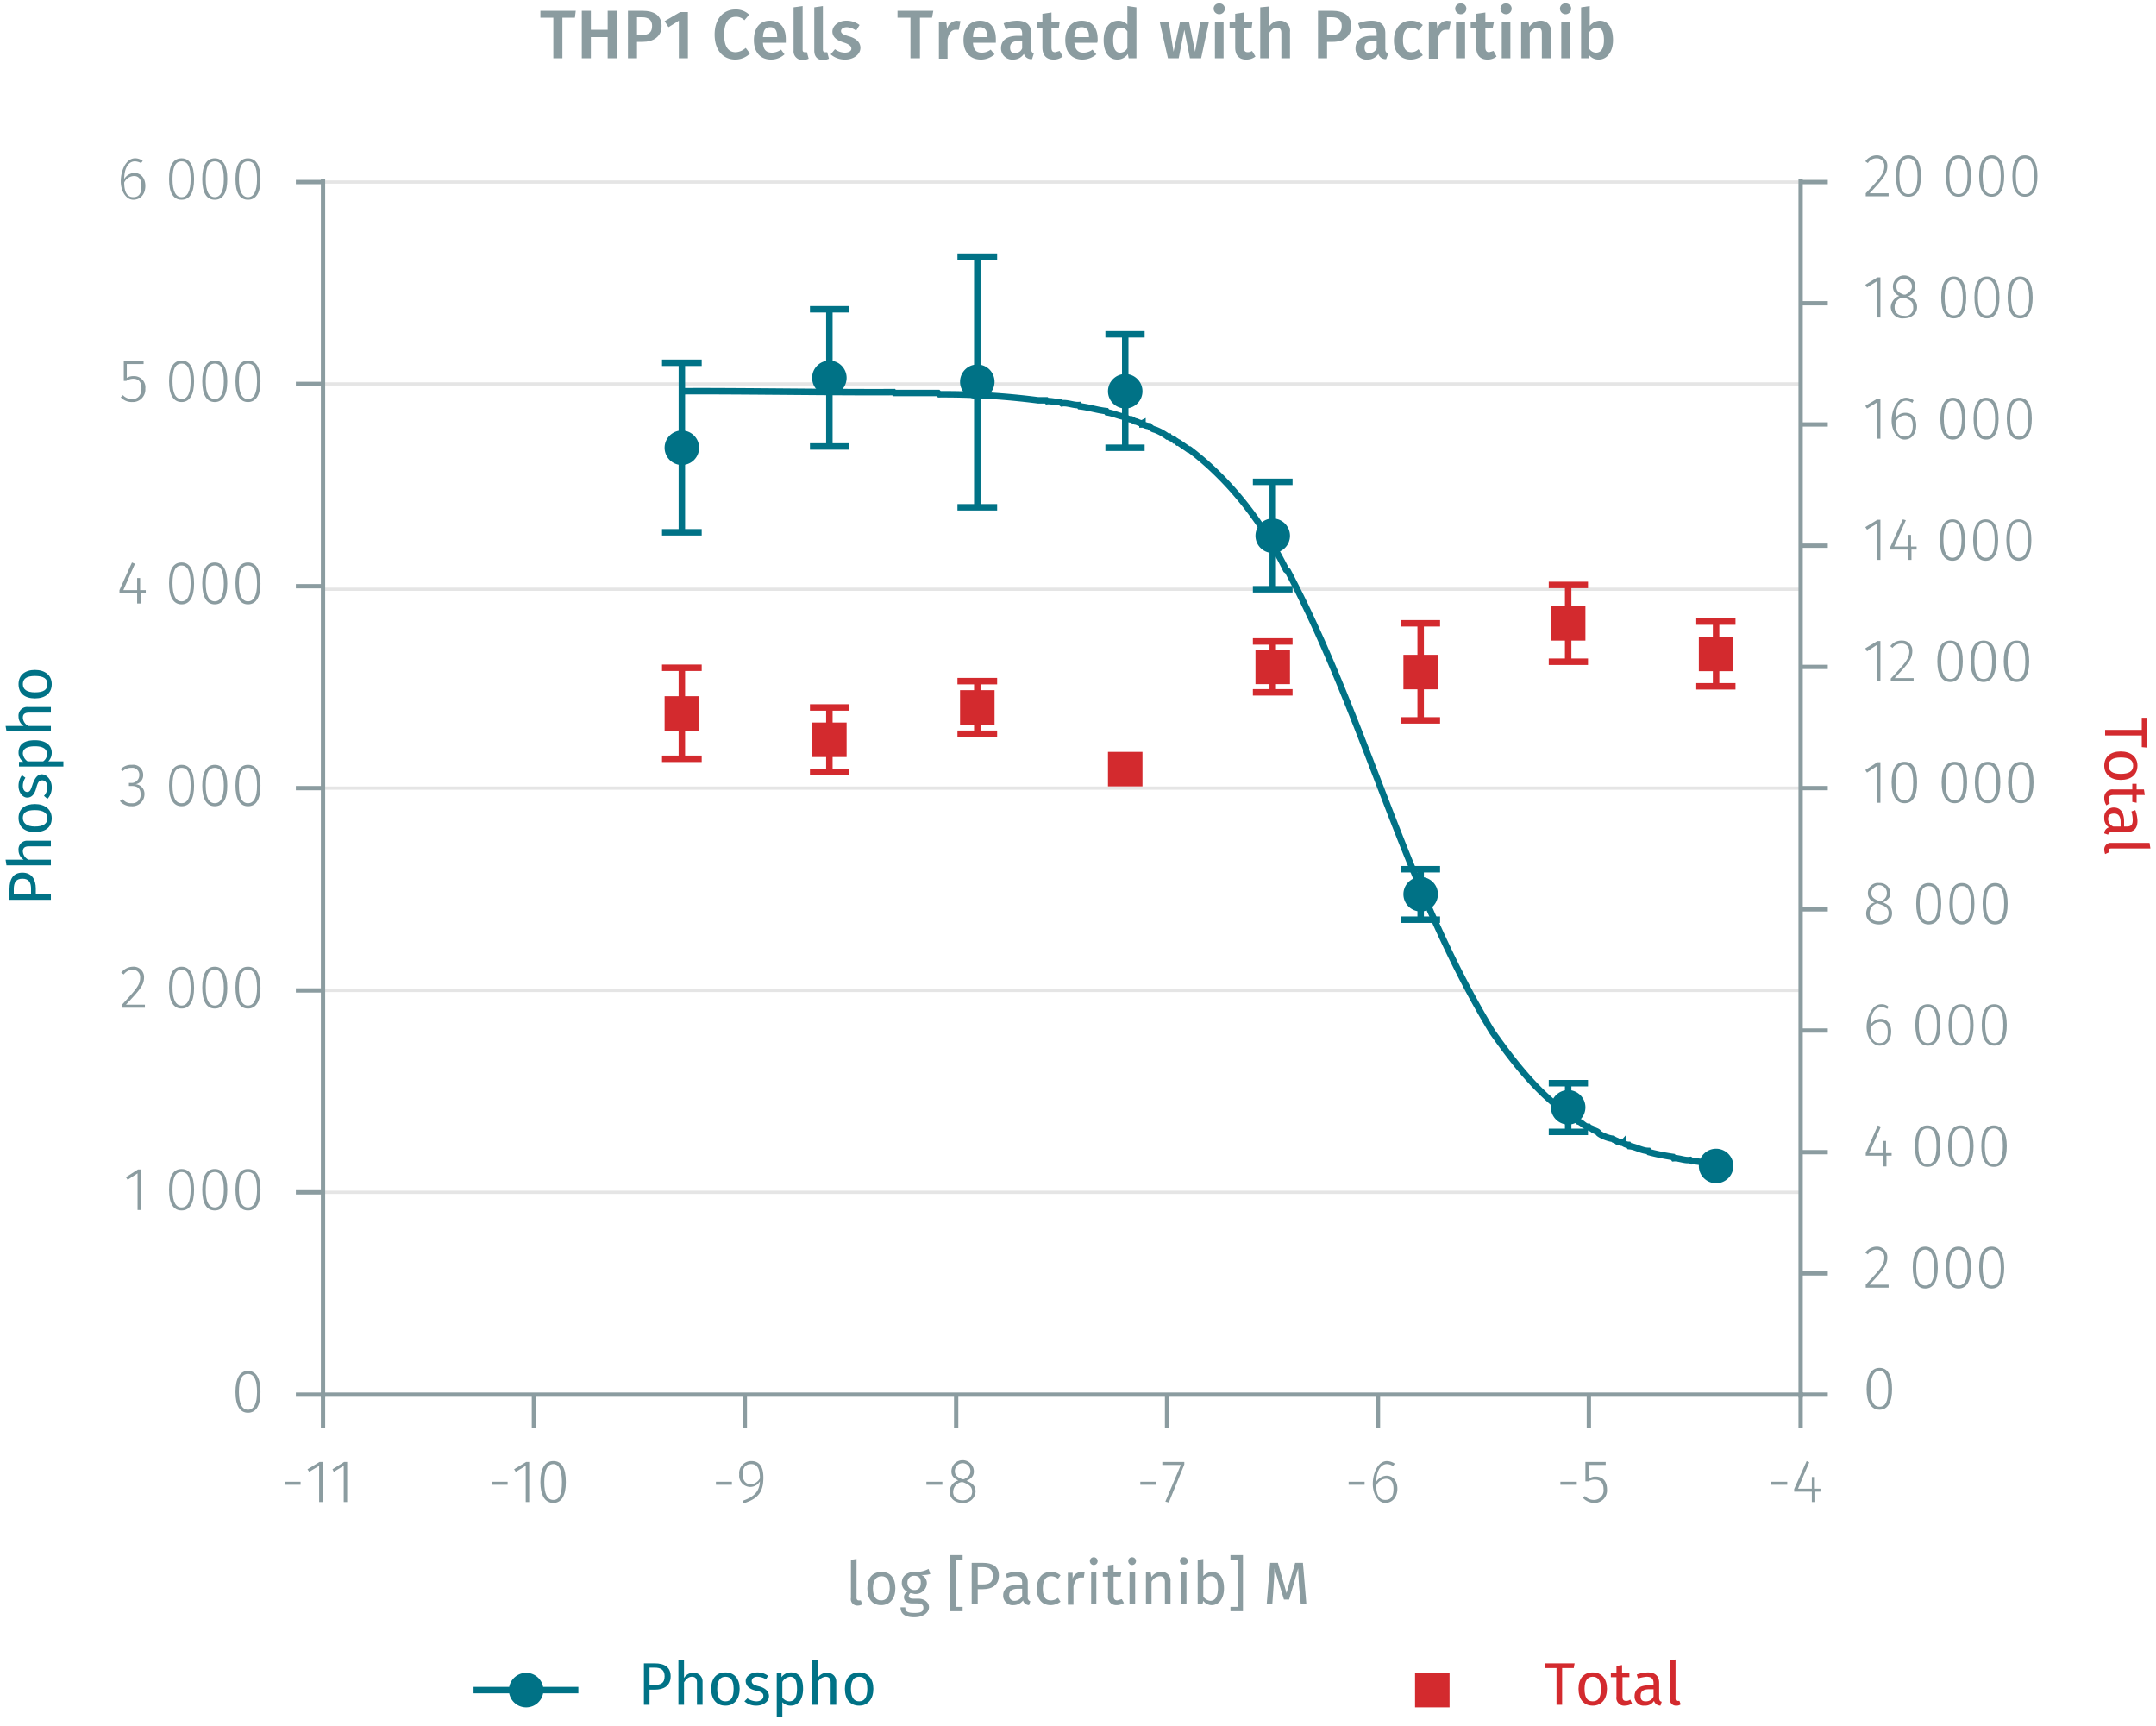 <svg id="Calque_1" data-name="Calque 1" xmlns="http://www.w3.org/2000/svg" xmlns:xlink="http://www.w3.org/1999/xlink" viewBox="0 0 499.9 400.2"><defs><symbol id="_9-dark-red-square" data-name="9-dark-red-square" viewBox="0 0 8 8"><polyline points="0 0 0 8 8 8 8 0 0 0" fill="#d32a2e" fill-rule="evenodd"/></symbol><symbol id="_1-deep-blue-circle" data-name="1-deep-blue-circle" viewBox="0 0 8 8"><path d="M8,4A4,4,0,1,1,4,0,4,4,0,0,1,8,4" fill="#007286" fill-rule="evenodd"/></symbol></defs><line x1="74.9" y1="276.4" x2="417.1" y2="276.4" fill="none" stroke="#e5e5e5" stroke-miterlimit="10" stroke-width="0.75"/><line x1="74.9" y1="229.6" x2="417.1" y2="229.6" fill="none" stroke="#e5e5e5" stroke-miterlimit="10" stroke-width="0.75"/><line x1="74.9" y1="182.7" x2="417.1" y2="182.7" fill="none" stroke="#e5e5e5" stroke-miterlimit="10" stroke-width="0.75"/><line x1="74.9" y1="136.6" x2="417.1" y2="136.6" fill="none" stroke="#e5e5e5" stroke-miterlimit="10" stroke-width="0.75"/><line x1="74.9" y1="89" x2="417.1" y2="89" fill="none" stroke="#e5e5e5" stroke-miterlimit="10" stroke-width="0.75"/><line x1="74.9" y1="42.2" x2="417.1" y2="42.2" fill="none" stroke="#e5e5e5" stroke-miterlimit="10" stroke-width="0.75"/><path d="M69.7,343.5v.7H66v-.7Z" fill="#8b9ca0"/><path d="M74,348.2v-8.4l-2.3,1.4-.4-.6,2.8-1.7h.7v9.3Z" fill="#8b9ca0"/><path d="M79.7,348.2v-8.4l-2.3,1.4-.3-.6,2.7-1.7h.7v9.3Z" fill="#8b9ca0"/><path d="M117.7,343.5v.7H114v-.7Z" fill="#8b9ca0"/><path d="M121.9,348.2v-8.4l-2.3,1.4-.4-.6,2.8-1.7h.7v9.3Z" fill="#8b9ca0"/><path d="M131.2,343.6c0,3.1-1,4.8-2.9,4.8s-3-1.7-3-4.8,1-4.9,3-4.9S131.2,340.4,131.2,343.6Zm-5,0c0,2.8.7,4.1,2.1,4.1s2-1.3,2-4.1-.7-4.2-2-4.2S126.2,340.7,126.2,343.6Z" fill="#8b9ca0"/><path d="M169.7,343.5v.7H166v-.7Z" fill="#8b9ca0"/><path d="M177,342.5c0,3.7-1.5,5-4.6,6l-.2-.6c2.4-.8,3.9-2,4-4.5a2.6,2.6,0,0,1-2.3,1.3,2.6,2.6,0,0,1-2.5-2.9,2.8,2.8,0,0,1,2.8-3.1C176.2,338.7,177,340.2,177,342.5Zm-.8.2c0-2.2-.6-3.3-2-3.3s-2,.9-2,2.4.8,2.3,1.9,2.3A2.7,2.7,0,0,0,176.2,342.7Z" fill="#8b9ca0"/><path d="M218.5,343.5v.7h-3.7v-.7Z" fill="#8b9ca0"/><path d="M226.2,345.8a2.8,2.8,0,0,1-3,2.6c-1.9,0-3-1.1-3-2.6a2.7,2.7,0,0,1,2-2.6c-1.1-.5-1.6-1.1-1.6-2.1a2.6,2.6,0,0,1,5.2,0c0,1-.5,1.6-1.7,2.2C225.5,343.8,226.2,344.5,226.2,345.8Zm-.8,0c0-1.1-.6-1.6-2.1-2.2h-.5a2.4,2.4,0,0,0-1.8,2.3c0,1.2.9,1.9,2.2,1.9S225.4,347,225.4,345.8Zm-2.3-2.9h.4c1.1-.5,1.5-1,1.5-1.9a1.8,1.8,0,0,0-3.6,0C221.4,342,221.9,342.4,223.1,342.9Z" fill="#8b9ca0"/><path d="M268.1,343.5v.7h-3.7v-.7Z" fill="#8b9ca0"/><path d="M271,348.3l-.8-.2,3.6-8.5h-4.3v-.7h5.1v.6Z" fill="#8b9ca0"/><path d="M316.4,343.5v.7h-3.7v-.7Z" fill="#8b9ca0"/><path d="M324,345.1c0,2-1.2,3.3-2.8,3.3s-2.9-1.9-2.9-4.4,1.2-5.3,3.3-5.3a3.5,3.5,0,0,1,1.8.6l-.4.6a2.4,2.4,0,0,0-1.4-.5c-1.5,0-2.5,1.7-2.5,4.1a3,3,0,0,1,2.4-1.4C322.8,342.1,324,343.1,324,345.1Zm-.9,0c0-1.6-.7-2.3-1.7-2.3a2.6,2.6,0,0,0-2.3,1.6c0,2,.6,3.3,2.1,3.3S323.1,346.6,323.1,345.1Z" fill="#8b9ca0"/><path d="M365.6,343.5v.7h-3.8v-.7Z" fill="#8b9ca0"/><path d="M368.4,339.6v3.2a2.5,2.5,0,0,1,1.6-.5c1.6,0,2.6,1.1,2.6,2.9a2.9,2.9,0,0,1-3,3.2,3.6,3.6,0,0,1-2.6-1.2l.5-.4a2.7,2.7,0,0,0,2.1.9,2.2,2.2,0,0,0,2.2-2.5c0-1.6-.9-2.2-2-2.2a2.6,2.6,0,0,0-1.5.4h-.7v-4.5h4.7v.7Z" fill="#8b9ca0"/><path d="M414.4,343.5v.7h-3.7v-.7Z" fill="#8b9ca0"/><path d="M420.9,345.8v2.4h-.8v-2.4H416v-.6l2.9-6.5.6.3-2.6,6.1h3.2v-2.7h.7v2.7h1.3v.7Z" fill="#8b9ca0"/><path d="M417.5,323.3V331m-49.1-7.7V331m-48.9-7.7V331m-48.9-7.7V331m-48.9-7.7V331m-49-7.7V331m-48.9-7.7V331m-48.9-7.7V331m-.5-7.7H418.1" fill="none" stroke="#8b9ca0" stroke-miterlimit="10"/><path d="M60.4,322.7c0,3.1-1,4.8-2.9,4.8s-2.9-1.7-2.9-4.8,1-4.9,2.9-4.9S60.4,319.5,60.4,322.7Zm-5,0c0,2.8.8,4.1,2.1,4.1s2.1-1.3,2.1-4.1-.7-4.2-2.1-4.2S55.4,319.8,55.4,322.7Z" fill="#8b9ca0"/><path d="M31.9,280.5V272l-2.3,1.5-.4-.6,2.8-1.8h.7v9.4Z" fill="#8b9ca0"/><path d="M45,275.8c0,3.2-1,4.8-2.9,4.8s-2.9-1.6-2.9-4.8,1-4.8,2.9-4.8S45,272.6,45,275.8Zm-5,0c0,2.9.8,4.1,2.1,4.1s2.1-1.2,2.1-4.1-.7-4.1-2.1-4.1S40,272.9,40,275.8Z" fill="#8b9ca0"/><path d="M52.7,275.8c0,3.2-1,4.8-2.9,4.8s-2.9-1.6-2.9-4.8,1-4.8,2.9-4.8S52.7,272.6,52.7,275.8Zm-5,0c0,2.9.8,4.1,2.1,4.1s2.1-1.2,2.1-4.1-.7-4.1-2.1-4.1S47.7,272.9,47.7,275.8Z" fill="#8b9ca0"/><path d="M60.4,275.8c0,3.2-1,4.8-2.9,4.8s-2.9-1.6-2.9-4.8,1-4.8,2.9-4.8S60.4,272.6,60.4,275.8Zm-5,0c0,2.9.8,4.1,2.1,4.1s2.1-1.2,2.1-4.1-.7-4.1-2.1-4.1S55.4,272.9,55.4,275.8Z" fill="#8b9ca0"/><path d="M33.4,226.6c0,1.8-1.1,3-4.2,6.3h4.4v.7H28.3v-.7c3.4-3.7,4.2-4.6,4.2-6.3a1.7,1.7,0,0,0-1.7-1.8,2.6,2.6,0,0,0-2.1,1.1l-.6-.4a3.5,3.5,0,0,1,2.7-1.4A2.4,2.4,0,0,1,33.4,226.6Z" fill="#8b9ca0"/><path d="M45,229c0,3.1-1,4.8-2.9,4.8s-2.9-1.7-2.9-4.9,1-4.8,2.9-4.8S45,225.8,45,229Zm-5-.1c0,2.9.8,4.2,2.1,4.2s2.1-1.3,2.1-4.1-.7-4.2-2.1-4.2S40,226.1,40,228.9Z" fill="#8b9ca0"/><path d="M52.7,229c0,3.1-1,4.8-2.9,4.8s-2.9-1.7-2.9-4.9,1-4.8,2.9-4.8S52.7,225.8,52.7,229Zm-5-.1c0,2.9.8,4.2,2.1,4.2s2.1-1.3,2.1-4.1-.7-4.2-2.1-4.2S47.7,226.1,47.7,228.9Z" fill="#8b9ca0"/><path d="M60.4,229c0,3.1-1,4.8-2.9,4.8s-2.9-1.7-2.9-4.9,1-4.8,2.9-4.8S60.4,225.8,60.4,229Zm-5-.1c0,2.9.8,4.2,2.1,4.2s2.1-1.3,2.1-4.1-.7-4.2-2.1-4.2S55.4,226.1,55.4,228.9Z" fill="#8b9ca0"/><path d="M33.2,179.6a2.1,2.1,0,0,1-1.8,2.2,2.2,2.2,0,0,1,2.1,2.3,2.8,2.8,0,0,1-3,2.8,3.4,3.4,0,0,1-2.7-1.2l.6-.5a2.4,2.4,0,0,0,2.1,1,1.9,1.9,0,0,0,2.1-2.1c0-1.4-.8-1.9-2.1-1.9h-.6v-.7h.5a1.8,1.8,0,0,0,1.9-1.8,1.6,1.6,0,0,0-1.8-1.7,2.9,2.9,0,0,0-2.1.8l-.4-.5a3.4,3.4,0,0,1,2.6-1A2.3,2.3,0,0,1,33.2,179.6Z" fill="#8b9ca0"/><path d="M45,182.1c0,3.2-1,4.8-2.9,4.8s-2.9-1.7-2.9-4.8,1-4.8,2.9-4.8S45,178.9,45,182.1Zm-5,0c0,2.9.8,4.1,2.1,4.1s2.1-1.2,2.1-4.1-.7-4.1-2.1-4.1S40,179.2,40,182.1Z" fill="#8b9ca0"/><path d="M52.7,182.1c0,3.2-1,4.8-2.9,4.8s-2.9-1.7-2.9-4.8,1-4.8,2.9-4.8S52.7,178.9,52.7,182.1Zm-5,0c0,2.9.8,4.1,2.1,4.1s2.1-1.2,2.1-4.1-.7-4.1-2.1-4.1S47.7,179.2,47.7,182.1Z" fill="#8b9ca0"/><path d="M60.4,182.1c0,3.2-1,4.8-2.9,4.8s-2.9-1.7-2.9-4.8,1-4.8,2.9-4.8S60.4,178.9,60.4,182.1Zm-5,0c0,2.9.8,4.1,2.1,4.1s2.1-1.2,2.1-4.1-.7-4.1-2.1-4.1S55.4,179.2,55.4,182.1Z" fill="#8b9ca0"/><path d="M32.6,137.5v2.4h-.8v-2.4H27.7v-.7l2.9-6.4.7.3-2.7,6.1h3.2V134h.7v2.8h1.3v.7Z" fill="#8b9ca0"/><path d="M45,135.3c0,3.1-1,4.8-2.9,4.8s-2.9-1.7-2.9-4.9,1-4.8,2.9-4.8S45,132.1,45,135.3Zm-5-.1c0,2.9.8,4.2,2.1,4.2s2.1-1.3,2.1-4.1-.7-4.2-2.1-4.2S40,132.4,40,135.2Z" fill="#8b9ca0"/><path d="M52.7,135.3c0,3.1-1,4.8-2.9,4.8s-2.9-1.7-2.9-4.9,1-4.8,2.9-4.8S52.7,132.1,52.7,135.3Zm-5-.1c0,2.9.8,4.2,2.1,4.2s2.1-1.3,2.1-4.1-.7-4.2-2.1-4.2S47.7,132.4,47.7,135.2Z" fill="#8b9ca0"/><path d="M60.4,135.3c0,3.1-1,4.8-2.9,4.8s-2.9-1.7-2.9-4.9,1-4.8,2.9-4.8S60.4,132.1,60.4,135.3Zm-5-.1c0,2.9.8,4.2,2.1,4.2s2.1-1.3,2.1-4.1-.7-4.2-2.1-4.2S55.4,132.4,55.4,135.2Z" fill="#8b9ca0"/><path d="M29.4,84.4v3.2a2.9,2.9,0,0,1,1.6-.4,2.6,2.6,0,0,1,2.7,2.9,2.9,2.9,0,0,1-3,3.1A3.5,3.5,0,0,1,28,92.1l.5-.5a2.8,2.8,0,0,0,2.2.9c1.3,0,2.1-.9,2.1-2.5s-.8-2.2-1.9-2.2a2.8,2.8,0,0,0-1.6.5h-.6V83.7h4.6v.7Z" fill="#8b9ca0"/><path d="M45,88.4c0,3.1-1,4.8-2.9,4.8s-2.9-1.7-2.9-4.8,1-4.8,2.9-4.8S45,85.2,45,88.4Zm-5,0c0,2.9.8,4.1,2.1,4.1s2.1-1.2,2.1-4.1-.7-4.1-2.1-4.1S40,85.5,40,88.4Z" fill="#8b9ca0"/><path d="M52.7,88.4c0,3.1-1,4.8-2.9,4.8s-2.9-1.7-2.9-4.8,1-4.8,2.9-4.8S52.7,85.2,52.7,88.4Zm-5,0c0,2.9.8,4.1,2.1,4.1s2.1-1.2,2.1-4.1-.7-4.1-2.1-4.1S47.7,85.5,47.7,88.4Z" fill="#8b9ca0"/><path d="M60.4,88.4c0,3.1-1,4.8-2.9,4.8s-2.9-1.7-2.9-4.8,1-4.8,2.9-4.8S60.4,85.2,60.4,88.4Zm-5,0c0,2.9.8,4.1,2.1,4.1s2.1-1.2,2.1-4.1-.7-4.1-2.1-4.1S55.4,85.5,55.4,88.4Z" fill="#8b9ca0"/><path d="M33.7,43.1c0,2-1.2,3.2-2.8,3.2S28,44.4,28,42s1.2-5.3,3.3-5.3a2.8,2.8,0,0,1,1.8.6l-.4.5a3.3,3.3,0,0,0-1.4-.4c-1.6,0-2.5,1.7-2.5,4.1a2.8,2.8,0,0,1,2.4-1.4C32.5,40.1,33.7,41.1,33.7,43.1Zm-.9,0c0-1.6-.7-2.3-1.7-2.3a2.6,2.6,0,0,0-2.3,1.5c0,2.1.6,3.4,2.1,3.4S32.8,44.6,32.8,43.1Z" fill="#8b9ca0"/><path d="M45,41.5c0,3.2-1,4.8-2.9,4.8s-2.9-1.6-2.9-4.8,1-4.8,2.9-4.8S45,38.4,45,41.5Zm-5,0c0,2.9.8,4.2,2.1,4.2s2.1-1.3,2.1-4.2-.7-4.1-2.1-4.1S40,38.7,40,41.5Z" fill="#8b9ca0"/><path d="M52.7,41.5c0,3.2-1,4.8-2.9,4.8s-2.9-1.6-2.9-4.8,1-4.8,2.9-4.8S52.7,38.4,52.7,41.5Zm-5,0c0,2.9.8,4.2,2.1,4.2s2.1-1.3,2.1-4.2-.7-4.1-2.1-4.1S47.7,38.7,47.7,41.5Z" fill="#8b9ca0"/><path d="M60.4,41.5c0,3.2-1,4.8-2.9,4.8s-2.9-1.6-2.9-4.8,1-4.8,2.9-4.8S60.4,38.4,60.4,41.5Zm-5,0c0,2.9.8,4.2,2.1,4.2s2.1-1.3,2.1-4.2-.7-4.1-2.1-4.1S55.4,38.7,55.4,41.5Z" fill="#8b9ca0"/><path d="M74.9,42.2H68.6M74.9,89H68.6m6.3,46.9H68.6m6.3,46.8H68.6m6.3,46.9H68.6m6.3,46.8H68.6m6.3,46.9H68.6m6.3.7V41.5" fill="none" stroke="#8b9ca0" stroke-miterlimit="10"/><path d="M438.7,322c0,3.1-1,4.8-2.9,4.8s-3-1.7-3-4.8,1.1-4.9,3-4.9S438.7,318.8,438.7,322Zm-5,0c0,2.8.7,4.1,2.1,4.1s2-1.3,2-4.1-.7-4.2-2-4.2S433.7,319.1,433.7,322Z" fill="#8b9ca0"/><path d="M437.6,291.5c0,1.8-1,3-4.1,6.3h4.4v.7h-5.3v-.7c3.5-3.7,4.3-4.6,4.3-6.3a1.7,1.7,0,0,0-1.8-1.8,2.3,2.3,0,0,0-2,1.1l-.6-.4a3.3,3.3,0,0,1,2.7-1.4A2.4,2.4,0,0,1,437.6,291.5Z" fill="#8b9ca0"/><path d="M449.3,293.9c0,3.1-1,4.8-2.9,4.8s-2.9-1.7-2.9-4.9,1-4.8,2.9-4.8S449.3,290.7,449.3,293.9Zm-5-.1c0,2.9.7,4.2,2.1,4.2s2.1-1.3,2.1-4.1-.8-4.2-2.1-4.2S444.3,291,444.3,293.8Z" fill="#8b9ca0"/><path d="M457,293.9c0,3.1-1,4.8-2.9,4.8s-2.9-1.7-2.9-4.9,1-4.8,2.9-4.8S457,290.7,457,293.9Zm-5-.1c0,2.9.7,4.2,2.1,4.2s2.1-1.3,2.1-4.1-.8-4.2-2.1-4.2S452,291,452,293.8Z" fill="#8b9ca0"/><path d="M464.7,293.9c0,3.1-1,4.8-2.9,4.8s-2.9-1.7-2.9-4.9,1-4.8,2.9-4.8S464.7,290.7,464.7,293.9Zm-5-.1c0,2.9.7,4.2,2.1,4.2s2.1-1.3,2.1-4.1-.8-4.2-2.1-4.2S459.7,291,459.7,293.8Z" fill="#8b9ca0"/><path d="M437.4,267.9v2.5h-.8v-2.5h-4v-.6l2.8-6.4.7.3-2.7,6.1h3.2v-2.8h.7v2.8h1.3v.6Z" fill="#8b9ca0"/><path d="M449.9,265.7c0,3.2-1.1,4.8-3,4.8s-2.9-1.6-2.9-4.8,1-4.8,2.9-4.8S449.9,262.6,449.9,265.7Zm-5.1,0c0,2.9.8,4.2,2.1,4.2s2.1-1.3,2.1-4.2-.7-4.1-2.1-4.1S444.8,262.9,444.8,265.7Z" fill="#8b9ca0"/><path d="M457.6,265.7c0,3.2-1.1,4.8-3,4.8s-2.9-1.6-2.9-4.8,1-4.8,2.9-4.8S457.6,262.6,457.6,265.7Zm-5.1,0c0,2.9.8,4.2,2.1,4.2s2.1-1.3,2.1-4.2-.7-4.1-2.1-4.1S452.5,262.9,452.5,265.7Z" fill="#8b9ca0"/><path d="M465.3,265.7c0,3.2-1.1,4.8-3,4.8s-2.9-1.6-2.9-4.8,1-4.8,2.9-4.8S465.3,262.6,465.3,265.7Zm-5.1,0c0,2.9.8,4.2,2.1,4.2s2.1-1.3,2.1-4.2-.7-4.1-2.1-4.1S460.2,262.9,460.2,265.7Z" fill="#8b9ca0"/><path d="M438.5,239.1c0,2.1-1.1,3.3-2.7,3.3s-3-1.9-3-4.3,1.3-5.3,3.4-5.3a2.4,2.4,0,0,1,1.7.6l-.3.5a2.3,2.3,0,0,0-1.4-.4c-1.6,0-2.5,1.7-2.5,4.1a2.8,2.8,0,0,1,2.4-1.4C437.4,236.2,438.5,237.2,438.5,239.1Zm-.8.1c0-1.7-.7-2.3-1.7-2.3a2.6,2.6,0,0,0-2.3,1.5c0,2.1.6,3.4,2.1,3.4S437.7,240.7,437.7,239.2Z" fill="#8b9ca0"/><path d="M449.9,237.6c0,3.2-1,4.8-2.9,4.8s-2.9-1.6-2.9-4.8,1-4.8,2.9-4.8S449.9,234.5,449.9,237.6Zm-5,0c0,2.9.8,4.2,2.1,4.2s2.1-1.3,2.1-4.2-.7-4.1-2.1-4.1S444.9,234.7,444.9,237.6Z" fill="#8b9ca0"/><path d="M457.6,237.6c0,3.2-1,4.8-2.9,4.8s-2.9-1.6-2.9-4.8,1-4.8,2.9-4.8S457.6,234.5,457.6,237.6Zm-5,0c0,2.9.8,4.2,2.1,4.2s2.1-1.3,2.1-4.2-.7-4.1-2.1-4.1S452.6,234.7,452.6,237.6Z" fill="#8b9ca0"/><path d="M465.3,237.6c0,3.2-1,4.8-2.9,4.8s-2.9-1.6-2.9-4.8,1-4.8,2.9-4.8S465.3,234.5,465.3,237.6Zm-5,0c0,2.9.8,4.2,2.1,4.2s2.1-1.3,2.1-4.2-.7-4.1-2.1-4.1S460.3,234.7,460.3,237.6Z" fill="#8b9ca0"/><path d="M438.7,211.7c0,1.6-1.2,2.6-3,2.6s-3-1-3-2.5a2.6,2.6,0,0,1,2-2.6,2.2,2.2,0,0,1-1.6-2.2,2.3,2.3,0,0,1,2.6-2.3,2.4,2.4,0,0,1,2.6,2.3c0,1-.5,1.6-1.7,2.2C438,209.8,438.7,210.5,438.7,211.7Zm-.8,0c0-1.1-.6-1.6-2.1-2.1l-.5-.2a2.4,2.4,0,0,0-1.8,2.4c0,1.2.9,1.8,2.2,1.8S437.9,212.9,437.9,211.7Zm-2.3-2.9.4.2c1.1-.5,1.5-1.1,1.5-2a1.8,1.8,0,0,0-3.6,0C433.9,207.9,434.4,208.4,435.6,208.8Z" fill="#8b9ca0"/><path d="M450.1,209.5c0,3.2-1,4.8-2.9,4.8s-2.9-1.6-2.9-4.8,1-4.8,2.9-4.8S450.1,206.3,450.1,209.5Zm-5,0c0,2.9.8,4.1,2.1,4.1s2.1-1.2,2.1-4.1-.7-4.1-2.1-4.1S445.1,206.6,445.1,209.5Z" fill="#8b9ca0"/><path d="M457.8,209.5c0,3.2-1,4.8-2.9,4.8s-2.9-1.6-2.9-4.8,1-4.8,2.9-4.8S457.8,206.3,457.8,209.5Zm-5,0c0,2.9.8,4.1,2.1,4.1s2.1-1.2,2.1-4.1-.7-4.1-2.1-4.1S452.8,206.6,452.8,209.5Z" fill="#8b9ca0"/><path d="M465.5,209.5c0,3.2-1,4.8-2.9,4.8s-2.9-1.6-2.9-4.8,1-4.8,2.9-4.8S465.5,206.3,465.5,209.5Zm-5,0c0,2.9.8,4.1,2.1,4.1s2.1-1.2,2.1-4.1-.7-4.1-2.1-4.1S460.5,206.6,460.5,209.5Z" fill="#8b9ca0"/><path d="M435.2,186.1v-8.5l-2.3,1.5-.4-.6,2.8-1.8h.7v9.4Z" fill="#8b9ca0"/><path d="M444.5,181.4c0,3.2-1,4.8-2.9,4.8s-3-1.7-3-4.8,1-4.8,3-4.8S444.5,178.2,444.5,181.4Zm-5,0c0,2.9.7,4.1,2.1,4.1s2-1.2,2-4.1-.7-4.1-2-4.1S439.5,178.5,439.5,181.4Z" fill="#8b9ca0"/><path d="M456.1,181.4c0,3.2-1,4.8-2.9,4.8s-3-1.7-3-4.8,1-4.8,3-4.8S456.1,178.2,456.1,181.4Zm-5,0c0,2.9.7,4.1,2.1,4.1s2-1.2,2-4.1-.7-4.1-2-4.1S451.1,178.5,451.1,181.4Z" fill="#8b9ca0"/><path d="M463.8,181.4c0,3.2-1,4.8-2.9,4.8s-3-1.7-3-4.8,1-4.8,3-4.8S463.8,178.2,463.8,181.4Zm-5,0c0,2.9.7,4.1,2.1,4.1s2-1.2,2-4.1-.7-4.1-2-4.1S458.8,178.5,458.8,181.4Z" fill="#8b9ca0"/><path d="M471.5,181.4c0,3.2-1,4.8-2.9,4.8s-3-1.7-3-4.8,1-4.8,3-4.8S471.5,178.2,471.5,181.4Zm-5,0c0,2.9.7,4.1,2.1,4.1s2-1.2,2-4.1-.7-4.1-2-4.1S466.5,178.5,466.5,181.4Z" fill="#8b9ca0"/><path d="M435.2,157.9v-8.4l-2.3,1.5-.4-.7,2.8-1.7h.7v9.3Z" fill="#8b9ca0"/><path d="M443.4,150.9c0,1.9-1,3-4.1,6.3h4.4v.7h-5.3v-.6c3.5-3.7,4.3-4.7,4.3-6.3a1.7,1.7,0,0,0-1.8-1.8,2.5,2.5,0,0,0-2.1,1l-.5-.4a3.1,3.1,0,0,1,2.7-1.3A2.3,2.3,0,0,1,443.4,150.9Z" fill="#8b9ca0"/><path d="M455.1,153.3c0,3.1-1,4.8-2.9,4.8s-3-1.7-3-4.8,1-4.8,3-4.8S455.1,150.1,455.1,153.3Zm-5,0c0,2.8.7,4.1,2.1,4.1s2-1.2,2-4.1-.7-4.2-2-4.2S450.1,150.4,450.1,153.3Z" fill="#8b9ca0"/><path d="M462.8,153.3c0,3.1-1,4.8-2.9,4.8s-3-1.7-3-4.8,1-4.8,3-4.8S462.8,150.1,462.8,153.3Zm-5,0c0,2.8.7,4.1,2.1,4.1s2-1.2,2-4.1-.7-4.2-2-4.2S457.8,150.4,457.8,153.3Z" fill="#8b9ca0"/><path d="M470.5,153.3c0,3.1-1,4.8-2.9,4.8s-3-1.7-3-4.8,1-4.8,3-4.8S470.5,150.1,470.5,153.3Zm-5,0c0,2.8.7,4.1,2.1,4.1s2-1.2,2-4.1-.7-4.2-2-4.2S465.5,150.4,465.5,153.3Z" fill="#8b9ca0"/><path d="M435.2,129.8v-8.4l-2.3,1.4-.4-.6,2.8-1.7h.7v9.3Z" fill="#8b9ca0"/><path d="M443.2,127.4v2.4h-.8v-2.4h-4.1v-.6l2.9-6.4.7.2-2.7,6.1h3.2V124h.7v2.7h1.3v.7Z" fill="#8b9ca0"/><path d="M455.6,125.2c0,3.1-1,4.8-2.9,4.8s-2.9-1.7-2.9-4.8,1-4.8,2.9-4.8S455.6,122,455.6,125.2Zm-5,0c0,2.8.8,4.1,2.1,4.1s2.1-1.2,2.1-4.1-.7-4.2-2.1-4.2S450.6,122.3,450.6,125.2Z" fill="#8b9ca0"/><path d="M463.3,125.2c0,3.1-1,4.8-2.9,4.8s-2.9-1.7-2.9-4.8,1-4.8,2.9-4.8S463.3,122,463.3,125.2Zm-5,0c0,2.8.8,4.1,2.1,4.1s2.1-1.2,2.1-4.1-.7-4.2-2.1-4.2S458.3,122.3,458.3,125.2Z" fill="#8b9ca0"/><path d="M471,125.2c0,3.1-1,4.8-2.9,4.8s-2.9-1.7-2.9-4.8,1-4.8,2.9-4.8S471,122,471,125.2Zm-5,0c0,2.8.8,4.1,2.1,4.1s2.1-1.2,2.1-4.1-.7-4.2-2.1-4.2S466,122.3,466,125.2Z" fill="#8b9ca0"/><path d="M435.2,101.7V93.3l-2.3,1.4-.4-.6,2.8-1.7h.7v9.3Z" fill="#8b9ca0"/><path d="M444.3,98.6c0,2-1.1,3.3-2.7,3.3s-3-1.9-3-4.4,1.3-5.3,3.4-5.3a3.2,3.2,0,0,1,1.7.6l-.3.6a2.7,2.7,0,0,0-1.4-.5c-1.6,0-2.5,1.7-2.5,4.1a2.6,2.6,0,0,1,2.3-1.3C443.2,95.7,444.3,96.6,444.3,98.6Zm-.8,0c0-1.6-.8-2.3-1.8-2.3a2.5,2.5,0,0,0-2.2,1.6c0,2,.6,3.3,2.1,3.3S443.5,100.1,443.5,98.6Z" fill="#8b9ca0"/><path d="M455.7,97.1c0,3.1-1,4.8-2.9,4.8s-2.9-1.7-2.9-4.8,1-4.9,2.9-4.9S455.7,93.9,455.7,97.1Zm-5,0c0,2.8.8,4.1,2.1,4.1s2.1-1.3,2.1-4.1-.8-4.2-2.1-4.2S450.7,94.2,450.7,97.1Z" fill="#8b9ca0"/><path d="M463.4,97.1c0,3.1-1,4.8-2.9,4.8s-2.9-1.7-2.9-4.8,1-4.9,2.9-4.9S463.4,93.9,463.4,97.1Zm-5,0c0,2.8.8,4.1,2.1,4.1s2.1-1.3,2.1-4.1-.8-4.2-2.1-4.2S458.4,94.2,458.4,97.1Z" fill="#8b9ca0"/><path d="M471.1,97.1c0,3.1-1,4.8-2.9,4.8s-2.9-1.7-2.9-4.8,1-4.9,2.9-4.9S471.1,93.9,471.1,97.1Zm-5,0c0,2.8.8,4.1,2.1,4.1s2.1-1.3,2.1-4.1-.8-4.2-2.1-4.2S466.1,94.2,466.1,97.1Z" fill="#8b9ca0"/><path d="M435.2,73.6V65.2l-2.3,1.4-.4-.6,2.8-1.7h.7v9.3Z" fill="#8b9ca0"/><path d="M444.5,71.2c0,1.5-1.3,2.6-3.1,2.6a2.7,2.7,0,0,1-3-2.6,2.9,2.9,0,0,1,2-2.6,2.2,2.2,0,0,1-1.5-2.1,2.6,2.6,0,0,1,5.2-.1,2.5,2.5,0,0,1-1.7,2.3C443.8,69.2,444.5,69.9,444.5,71.2Zm-.9,0c0-1.2-.6-1.6-2-2.2h-.5a2.2,2.2,0,0,0-1.8,2.3c0,1.2.9,1.9,2.2,1.9A1.8,1.8,0,0,0,443.6,71.2Zm-2.2-2.9h.4c1-.5,1.5-1.1,1.5-1.9a1.7,1.7,0,0,0-1.8-1.7,1.6,1.6,0,0,0-1.8,1.7C439.7,67.4,440.1,67.8,441.4,68.3Z" fill="#8b9ca0"/><path d="M455.9,69c0,3.1-1,4.8-2.9,4.8s-2.9-1.7-2.9-4.9,1-4.8,2.9-4.8S455.9,65.8,455.9,69Zm-5-.1c0,2.9.7,4.2,2.1,4.2s2.1-1.3,2.1-4.1-.8-4.2-2.1-4.2S450.9,66.1,450.9,68.9Z" fill="#8b9ca0"/><path d="M463.6,69c0,3.1-1,4.8-2.9,4.8s-2.9-1.7-2.9-4.9,1-4.8,2.9-4.8S463.6,65.8,463.6,69Zm-5-.1c0,2.9.7,4.2,2.1,4.2s2.1-1.3,2.1-4.1-.8-4.2-2.1-4.2S458.6,66.1,458.6,68.9Z" fill="#8b9ca0"/><path d="M471.3,69c0,3.1-1,4.8-2.9,4.8s-2.9-1.7-2.9-4.9,1-4.8,2.9-4.8S471.3,65.8,471.3,69Zm-5-.1c0,2.9.7,4.2,2.1,4.2s2.1-1.3,2.1-4.1-.8-4.2-2.1-4.2S466.3,66.1,466.3,68.9Z" fill="#8b9ca0"/><path d="M437.6,38.5c0,1.8-1,3-4.1,6.3h4.4v.7h-5.3v-.7c3.5-3.7,4.3-4.6,4.3-6.3a1.7,1.7,0,0,0-1.8-1.8,2.3,2.3,0,0,0-2,1.1l-.6-.4a3.3,3.3,0,0,1,2.7-1.4A2.4,2.4,0,0,1,437.6,38.5Z" fill="#8b9ca0"/><path d="M445.4,40.8c0,3.2-1,4.8-2.9,4.8s-2.9-1.6-2.9-4.8,1-4.8,2.9-4.8S445.4,37.7,445.4,40.8Zm-5,0c0,2.9.7,4.2,2.1,4.2s2.1-1.3,2.1-4.2-.8-4.1-2.1-4.1S440.4,38,440.4,40.8Z" fill="#8b9ca0"/><path d="M457,40.8c0,3.2-1,4.8-2.9,4.8s-2.9-1.6-2.9-4.8,1-4.8,2.9-4.8S457,37.7,457,40.8Zm-5,0c0,2.9.7,4.2,2.1,4.2s2.1-1.3,2.1-4.2-.8-4.1-2.1-4.1S452,38,452,40.8Z" fill="#8b9ca0"/><path d="M464.7,40.8c0,3.2-1,4.8-2.9,4.8s-2.9-1.6-2.9-4.8,1-4.8,2.9-4.8S464.7,37.7,464.7,40.8Zm-5,0c0,2.9.7,4.2,2.1,4.2s2.1-1.3,2.1-4.2-.8-4.1-2.1-4.1S459.7,38,459.7,40.8Z" fill="#8b9ca0"/><path d="M472.4,40.8c0,3.2-1,4.8-2.9,4.8s-2.9-1.6-2.9-4.8,1-4.8,2.9-4.8S472.4,37.7,472.4,40.8Zm-5,0c0,2.9.7,4.2,2.1,4.2s2.1-1.3,2.1-4.2-.8-4.1-2.1-4.1S467.4,38,467.4,40.8Z" fill="#8b9ca0"/><path d="M417.5,42.2h6.3m-6.3,28.1h6.3m-6.3,28.1h6.3m-6.3,28.1h6.3m-6.3,28.1h6.3m-6.3,28.1h6.3m-6.3,28.1h6.3m-6.3,28.1h6.3m-6.3,28.2h6.3m-6.3,28.1h6.3m-6.3,28.1h6.3m-6.3.7V41.5" fill="none" stroke="#8b9ca0" stroke-miterlimit="10"/><line x1="158.1" y1="154.8" x2="158.1" y2="165.4" fill="none" stroke="#d32a2e" stroke-miterlimit="10" stroke-width="1.5"/><line x1="158.1" y1="165.4" x2="158.1" y2="175.9" fill="none" stroke="#d32a2e" stroke-miterlimit="10" stroke-width="1.5"/><line x1="153.5" y1="154.8" x2="162.7" y2="154.8" fill="none" stroke="#d32a2e" stroke-miterlimit="10" stroke-width="1.5"/><line x1="153.5" y1="175.9" x2="162.7" y2="175.9" fill="none" stroke="#d32a2e" stroke-miterlimit="10" stroke-width="1.5"/><line x1="192.3" y1="164" x2="192.3" y2="171.5" fill="none" stroke="#d32a2e" stroke-miterlimit="10" stroke-width="1.5"/><line x1="192.3" y1="171.5" x2="192.3" y2="179" fill="none" stroke="#d32a2e" stroke-miterlimit="10" stroke-width="1.5"/><line x1="187.8" y1="164" x2="196.9" y2="164" fill="none" stroke="#d32a2e" stroke-miterlimit="10" stroke-width="1.5"/><line x1="187.8" y1="179" x2="196.9" y2="179" fill="none" stroke="#d32a2e" stroke-miterlimit="10" stroke-width="1.5"/><line x1="226.6" y1="157.9" x2="226.6" y2="164" fill="none" stroke="#d32a2e" stroke-miterlimit="10" stroke-width="1.5"/><line x1="226.6" y1="164" x2="226.6" y2="170.1" fill="none" stroke="#d32a2e" stroke-miterlimit="10" stroke-width="1.5"/><line x1="222" y1="157.9" x2="231.2" y2="157.9" fill="none" stroke="#d32a2e" stroke-miterlimit="10" stroke-width="1.5"/><line x1="222" y1="170.1" x2="231.2" y2="170.1" fill="none" stroke="#d32a2e" stroke-miterlimit="10" stroke-width="1.5"/><line x1="295.1" y1="148.7" x2="295.1" y2="154.6" fill="none" stroke="#d32a2e" stroke-miterlimit="10" stroke-width="1.5"/><line x1="295.1" y1="154.6" x2="295.1" y2="160.5" fill="none" stroke="#d32a2e" stroke-miterlimit="10" stroke-width="1.5"/><line x1="290.5" y1="148.7" x2="299.7" y2="148.7" fill="none" stroke="#d32a2e" stroke-miterlimit="10" stroke-width="1.5"/><line x1="290.5" y1="160.5" x2="299.7" y2="160.5" fill="none" stroke="#d32a2e" stroke-miterlimit="10" stroke-width="1.5"/><line x1="329.4" y1="144.5" x2="329.4" y2="155.8" fill="none" stroke="#d32a2e" stroke-miterlimit="10" stroke-width="1.5"/><line x1="329.4" y1="155.8" x2="329.4" y2="167" fill="none" stroke="#d32a2e" stroke-miterlimit="10" stroke-width="1.5"/><line x1="324.8" y1="144.5" x2="333.9" y2="144.5" fill="none" stroke="#d32a2e" stroke-miterlimit="10" stroke-width="1.5"/><line x1="324.8" y1="167" x2="333.9" y2="167" fill="none" stroke="#d32a2e" stroke-miterlimit="10" stroke-width="1.5"/><line x1="363.6" y1="135.6" x2="363.6" y2="144.5" fill="none" stroke="#d32a2e" stroke-miterlimit="10" stroke-width="1.5"/><line x1="363.6" y1="144.5" x2="363.6" y2="153.4" fill="none" stroke="#d32a2e" stroke-miterlimit="10" stroke-width="1.5"/><line x1="359.1" y1="135.6" x2="368.2" y2="135.6" fill="none" stroke="#d32a2e" stroke-miterlimit="10" stroke-width="1.5"/><line x1="359.1" y1="153.4" x2="368.2" y2="153.4" fill="none" stroke="#d32a2e" stroke-miterlimit="10" stroke-width="1.5"/><line x1="397.9" y1="144.1" x2="397.9" y2="151.6" fill="none" stroke="#d32a2e" stroke-miterlimit="10" stroke-width="1.5"/><line x1="397.9" y1="151.6" x2="397.9" y2="159.1" fill="none" stroke="#d32a2e" stroke-miterlimit="10" stroke-width="1.5"/><line x1="393.3" y1="144.1" x2="402.4" y2="144.1" fill="none" stroke="#d32a2e" stroke-miterlimit="10" stroke-width="1.5"/><line x1="393.3" y1="159.1" x2="402.4" y2="159.1" fill="none" stroke="#d32a2e" stroke-miterlimit="10" stroke-width="1.5"/><path d="M158.1,90.7c12.1-.1,36.8.3,49.1.2l.2.2h10.1l.3.3a171.8,171.8,0,0,1,22.9,1.4h1.9l.2.2c.9-.1,2.1.3,3,.2l.4.3c1.3-.2,2.7.5,4,.4l.2.3c2,.2,4.1.9,6.1,1.1l.2.3c1.4.2,2.9.9,4.3,1.1l.2.3c.2,0,.9.3,1,.2s1,.6,1.1.5,1.2.6,1.6.4v.3h.2a3.7,3.7,0,0,0,1.4.4,2.2,2.2,0,0,0,1.3.8,11.8,11.8,0,0,1,2.9,1.6h.3c.2.4,1.2.5,1.4.9a1.8,1.8,0,0,1,.7.5h.2l2.3,1.6h.2c9.6,7.3,17.1,17.2,22.4,27.9l.4.3c18.2,34.5,27.1,73.4,47.4,106.8,4.1,5.8,8.6,11.7,14.1,16.4h.2a4.6,4.6,0,0,0,1.7,1.4,3.3,3.3,0,0,0,1.9,1.4,2.7,2.7,0,0,0,.8.7h.2a8.7,8.7,0,0,1,1.1.9c.8.2,1.5,1.3,2.3,1.2l.2.2.7.3c.2.4,1.2.5,1.4.9s2.2,1.3,3.4,1.4l.2.2.7.3.2.2c.2,0,1.1.3,1.2.2a2.1,2.1,0,0,0,1.3.5l.2.3c1.4.1,2.9,1.1,4.4,1.1l.2.3a48.6,48.6,0,0,0,5.5,1.1l.2.3c1.2-.1,2.5.6,3.8.4l.4.3c1.5-.1,3.2.6,4.7.4l.2.3" fill="none" stroke="#007286" stroke-miterlimit="10" stroke-width="1.5"/><line x1="158.1" y1="84.1" x2="158.1" y2="103.8" fill="none" stroke="#007286" stroke-miterlimit="10" stroke-width="1.5"/><line x1="158.1" y1="103.8" x2="158.1" y2="123.4" fill="none" stroke="#007286" stroke-miterlimit="10" stroke-width="1.5"/><line x1="153.5" y1="84.1" x2="162.7" y2="84.1" fill="none" stroke="#007286" stroke-miterlimit="10" stroke-width="1.5"/><line x1="153.5" y1="123.4" x2="162.7" y2="123.4" fill="none" stroke="#007286" stroke-miterlimit="10" stroke-width="1.5"/><line x1="192.3" y1="71.7" x2="192.3" y2="87.6" fill="none" stroke="#007286" stroke-miterlimit="10" stroke-width="1.5"/><line x1="192.3" y1="87.6" x2="192.3" y2="103.5" fill="none" stroke="#007286" stroke-miterlimit="10" stroke-width="1.5"/><line x1="187.8" y1="71.7" x2="196.9" y2="71.7" fill="none" stroke="#007286" stroke-miterlimit="10" stroke-width="1.5"/><line x1="187.8" y1="103.5" x2="196.9" y2="103.5" fill="none" stroke="#007286" stroke-miterlimit="10" stroke-width="1.5"/><line x1="226.6" y1="59.5" x2="226.6" y2="88.5" fill="none" stroke="#007286" stroke-miterlimit="10" stroke-width="1.5"/><line x1="226.6" y1="88.5" x2="226.6" y2="117.6" fill="none" stroke="#007286" stroke-miterlimit="10" stroke-width="1.5"/><line x1="222" y1="59.5" x2="231.2" y2="59.5" fill="none" stroke="#007286" stroke-miterlimit="10" stroke-width="1.5"/><line x1="222" y1="117.6" x2="231.2" y2="117.6" fill="none" stroke="#007286" stroke-miterlimit="10" stroke-width="1.5"/><line x1="260.9" y1="77.5" x2="260.9" y2="90.7" fill="none" stroke="#007286" stroke-miterlimit="10" stroke-width="1.5"/><line x1="260.9" y1="90.7" x2="260.9" y2="103.8" fill="none" stroke="#007286" stroke-miterlimit="10" stroke-width="1.5"/><line x1="256.3" y1="77.5" x2="265.4" y2="77.5" fill="none" stroke="#007286" stroke-miterlimit="10" stroke-width="1.5"/><line x1="256.3" y1="103.8" x2="265.4" y2="103.8" fill="none" stroke="#007286" stroke-miterlimit="10" stroke-width="1.5"/><line x1="295.1" y1="111.7" x2="295.1" y2="124.2" fill="none" stroke="#007286" stroke-miterlimit="10" stroke-width="1.5"/><line x1="295.1" y1="124.2" x2="295.1" y2="136.6" fill="none" stroke="#007286" stroke-miterlimit="10" stroke-width="1.5"/><line x1="290.5" y1="111.7" x2="299.7" y2="111.7" fill="none" stroke="#007286" stroke-miterlimit="10" stroke-width="1.5"/><line x1="290.5" y1="136.6" x2="299.7" y2="136.6" fill="none" stroke="#007286" stroke-miterlimit="10" stroke-width="1.5"/><line x1="329.4" y1="201.5" x2="329.4" y2="207.3" fill="none" stroke="#007286" stroke-miterlimit="10" stroke-width="1.5"/><line x1="329.4" y1="207.3" x2="329.4" y2="213.2" fill="none" stroke="#007286" stroke-miterlimit="10" stroke-width="1.5"/><line x1="324.8" y1="201.5" x2="333.9" y2="201.5" fill="none" stroke="#007286" stroke-miterlimit="10" stroke-width="1.5"/><line x1="324.8" y1="213.2" x2="333.9" y2="213.2" fill="none" stroke="#007286" stroke-miterlimit="10" stroke-width="1.5"/><line x1="363.6" y1="251.1" x2="363.6" y2="256.7" fill="none" stroke="#007286" stroke-miterlimit="10" stroke-width="1.5"/><line x1="363.6" y1="256.7" x2="363.6" y2="262.4" fill="none" stroke="#007286" stroke-miterlimit="10" stroke-width="1.5"/><line x1="359.1" y1="251.1" x2="368.2" y2="251.1" fill="none" stroke="#007286" stroke-miterlimit="10" stroke-width="1.5"/><line x1="359.1" y1="262.4" x2="368.2" y2="262.4" fill="none" stroke="#007286" stroke-miterlimit="10" stroke-width="1.5"/><path d="M197.3,370.4v-8.8l1.3-.2v9c0,.4.2.6.5.6h.5l.3.9a1.7,1.7,0,0,1-1,.3A1.5,1.5,0,0,1,197.3,370.4Z" fill="#8b9ca0"/><path d="M207.6,368.2c0,2.3-1.2,3.9-3.3,3.9s-3.2-1.5-3.2-3.9,1.2-3.8,3.3-3.8S207.6,365.9,207.6,368.2Zm-5.2,0c0,1.9.7,2.8,1.9,2.8s2-.9,2-2.8-.7-2.8-1.9-2.8S202.4,366.3,202.4,368.2Z" fill="#8b9ca0"/><path d="M215.7,364.9a6.8,6.8,0,0,1-2.1.2,2,2,0,0,1,1.3,1.8,2.6,2.6,0,0,1-2.9,2.6l-.9-.2a1,1,0,0,0-.4.7c0,.3.3.6,1,.6h1.2c1.5,0,2.5.9,2.5,2s-1.2,2.3-3.4,2.3-3.2-.8-3.2-2.3h1.1c0,.9.4,1.3,2.1,1.3s2.1-.4,2.1-1.2-.6-1-1.5-1h-1.1c-1.4,0-1.9-.7-1.9-1.4a1.4,1.4,0,0,1,.8-1.3,2.2,2.2,0,0,1-1.3-2.1c0-1.5,1.2-2.5,2.9-2.5a6.2,6.2,0,0,0,3.3-.7Zm-5.3,2a1.6,1.6,0,0,0,1.6,1.7c1,0,1.5-.6,1.5-1.7s-.5-1.6-1.5-1.6A1.5,1.5,0,0,0,210.4,366.9Z" fill="#8b9ca0"/><path d="M223.2,361.6h-1.6v10.9h1.6v1h-2.9v-13h2.9Z" fill="#8b9ca0"/><path d="M231.6,365.2c0,2.3-1.6,3.2-3.7,3.2h-1.2v3.5h-1.4v-9.6h2.6C230.2,362.3,231.6,363.2,231.6,365.2Zm-1.4.1c0-1.5-.9-2-2.3-2h-1.2v4h1.1C229.3,367.3,230.2,366.9,230.2,365.3Z" fill="#8b9ca0"/><path d="M238.9,371.2l-.3.9a1.5,1.5,0,0,1-1.4-1.1,2.7,2.7,0,0,1-2.2,1.1,2.2,2.2,0,0,1-2.4-2.3c0-1.5,1.2-2.4,3.3-2.4H237v-.5c0-1.1-.5-1.5-1.5-1.5a5.1,5.1,0,0,0-2,.4l-.3-.9a5.9,5.9,0,0,1,2.5-.5c1.8,0,2.6.9,2.6,2.4v3.4A.9.9,0,0,0,238.9,371.2ZM237,370v-1.7h-1c-1.3,0-2,.5-2,1.5a1.2,1.2,0,0,0,1.3,1.3A2,2,0,0,0,237,370Z" fill="#8b9ca0"/><path d="M245.9,365.2l-.6.8a2.5,2.5,0,0,0-1.6-.6c-1.2,0-1.9.9-1.9,2.9s.7,2.7,1.9,2.7a2.7,2.7,0,0,0,1.6-.6l.6.9a3.8,3.8,0,0,1-2.3.8c-2,0-3.2-1.4-3.2-3.8s1.2-3.9,3.2-3.9A3.2,3.2,0,0,1,245.9,365.2Z" fill="#8b9ca0"/><path d="M251.5,364.4l-.2,1.3h-.7c-.9,0-1.4.7-1.7,2.1v4.2h-1.3v-7.4h1.1V366a2.1,2.1,0,0,1,2-1.6Z" fill="#8b9ca0"/><path d="M254.5,361.9a.9.9,0,0,1-1.8,0,.9.9,0,0,1,1.8,0Zm-.3,10H253v-7.4h1.2Z" fill="#8b9ca0"/><path d="M260.6,371.6a3.1,3.1,0,0,1-1.7.5,1.9,1.9,0,0,1-2-2.1v-4.5h-1.2v-1h1.2v-1.6l1.3-.2v1.8H260l-.2,1h-1.6v4.4c0,.8.3,1.1.9,1.1l1-.3Z" fill="#8b9ca0"/><path d="M263.4,361.9a.9.9,0,0,1-1.8,0,.9.9,0,0,1,1.8,0Zm-.2,10h-1.3v-7.4h1.3Z" fill="#8b9ca0"/><path d="M271.4,366.6v5.3h-1.3v-5.1c0-1.1-.5-1.4-1.2-1.4a2.3,2.3,0,0,0-1.9,1.3v5.2h-1.3v-7.4h1.1l.2,1.1a2.6,2.6,0,0,1,2.2-1.2A2,2,0,0,1,271.4,366.6Z" fill="#8b9ca0"/><path d="M275.4,361.9a.8.8,0,0,1-.9.8c-.6,0-.9-.3-.9-.8a.8.8,0,0,1,.9-.9A.9.9,0,0,1,275.4,361.9Zm-.3,10h-1.3v-7.4h1.3Z" fill="#8b9ca0"/><path d="M283.8,368.2c0,2.3-1.1,3.9-2.9,3.9a2.4,2.4,0,0,1-1.9-1l-.2.8h-1.1V361.6l1.3-.2v4a2.7,2.7,0,0,1,2.1-1C282.7,364.4,283.8,365.7,283.8,368.2Zm-1.4,0c0-2.1-.6-2.8-1.7-2.8a2,2,0,0,0-1.7,1.1v3.6a2.3,2.3,0,0,0,1.6,1C281.7,371.1,282.4,370.2,282.4,368.2Z" fill="#8b9ca0"/><path d="M288.2,373.5h-2.9v-1H287V361.6h-1.7v-1.1h2.9Z" fill="#8b9ca0"/><path d="M302.9,371.9h-1.3l-.4-4.3c-.1-1.6-.2-3.2-.2-4l-2.1,7.2h-1.2l-2.2-7.2c0,1.1-.1,2.6-.2,4l-.3,4.3h-1.3l.8-9.6h1.8l2,7,2-7h1.8Z" fill="#8b9ca0"/><path d="M5.2,202.3c2.2,0,3.1,1.6,3.1,3.7v1.3h3.5v1.3H2.2v-2.5C2.2,203.7,3.1,202.3,5.2,202.3Zm0,1.4c-1.5,0-2,.9-2,2.4v1.2h4v-1.2C7.2,204.7,6.8,203.7,5.2,203.7Z" fill="#007286"/><path d="M6.5,194.9h5.3v1.3H6.7c-1.1,0-1.4.5-1.4,1.2a2.3,2.3,0,0,0,1.3,1.9h5.2v1.3H1.5l-.2-1.3H5.5a2.6,2.6,0,0,1-1.2-2.2A2,2,0,0,1,6.5,194.9Z" fill="#007286"/><path d="M8.1,186.4c2.3,0,3.9,1.2,3.9,3.3s-1.5,3.2-3.9,3.2-3.8-1.2-3.8-3.3S5.8,186.4,8.1,186.4Zm0,5.2c2,0,2.9-.7,2.9-1.9s-.9-1.9-2.9-1.9-2.8.6-2.8,1.8S6.2,191.6,8.1,191.6Z" fill="#007286"/><path d="M5.1,179.7l.8.6a3.3,3.3,0,0,0-.6,1.9c0,.8.4,1.4,1,1.4s.8-.4,1.2-1.6,1-2.5,2.2-2.5,2.3,1.4,2.3,2.9a3.8,3.8,0,0,1-1,2.8l-.8-.7a3,3,0,0,0,.8-2c0-1-.5-1.6-1.2-1.6s-1,.3-1.4,1.8-1.1,2.2-2.1,2.2-2-1.1-2-2.7A4.1,4.1,0,0,1,5.1,179.7Z" fill="#007286"/><path d="M8.1,171.6c2.3,0,3.9,1,3.9,2.9a2.8,2.8,0,0,1-.8,2h3.5v1.2H4.4v-1.1h1a2.6,2.6,0,0,1-1.1-2.1C4.3,172.4,5.8,171.6,8.1,171.6Zm0,1.4c-1.9,0-2.8.6-2.8,1.7a2.5,2.5,0,0,0,1.1,1.8H10a2,2,0,0,0,.9-1.7C10.9,173.7,10.1,173,8.1,173Z" fill="#007286"/><path d="M6.5,163.9h5.3v1.3H6.7c-1.1,0-1.4.5-1.4,1.2a2.3,2.3,0,0,0,1.3,1.9h5.2v1.2H1.5l-.2-1.2H5.5a2.6,2.6,0,0,1-1.2-2.2A2,2,0,0,1,6.5,163.9Z" fill="#007286"/><path d="M8.1,155.3c2.3,0,3.9,1.2,3.9,3.3s-1.5,3.3-3.9,3.3-3.8-1.2-3.8-3.3S5.8,155.3,8.1,155.3Zm0,5.2c2,0,2.9-.6,2.9-1.9s-.9-1.9-2.9-1.9-2.8.7-2.8,1.9S6.2,160.5,8.1,160.5Z" fill="#007286"/><path d="M496.6,173.2v-2.7h-8.5v-1.3h8.5v-2.8h1.1v6.9Z" fill="#d32a2e"/><path d="M491.7,180.8c-2.2,0-3.8-1.2-3.8-3.3s1.5-3.3,3.8-3.3,3.9,1.2,3.9,3.3S494.1,180.8,491.7,180.8Zm0-5.2c-1.9,0-2.8.7-2.8,1.9s.9,1.9,2.8,1.9,2.9-.6,2.9-1.9S493.7,175.6,491.7,175.6Z" fill="#d32a2e"/><path d="M488.4,186.7a3.1,3.1,0,0,1-.5-1.7,1.9,1.9,0,0,1,2.1-2h4.4v-1.3h1V183h1.7l.2,1.3h-1.9v1.8l-1-.2v-1.6H490c-.7,0-1.1.3-1.1.9a2.2,2.2,0,0,0,.3,1Z" fill="#d32a2e"/><path d="M488.8,193.5l-.9-.3a1.5,1.5,0,0,1,1.1-1.4,2.4,2.4,0,0,1-1.1-2.2,2.2,2.2,0,0,1,2.2-2.4c1.6,0,2.4,1.2,2.4,3.3v1.1h.6c1.1,0,1.4-.5,1.4-1.5a7.5,7.5,0,0,0-.3-2l.9-.3a7.9,7.9,0,0,1,.5,2.5c0,1.8-.9,2.6-2.5,2.6h-3.3C489.1,192.9,488.9,193.1,488.8,193.5Zm1.2-1.9h1.7v-1c0-1.3-.5-2-1.5-2s-1.4.4-1.4,1.3A1.9,1.9,0,0,0,490,191.6Z" fill="#d32a2e"/><path d="M489.5,195.4h8.9l.2,1.3h-9.1c-.4,0-.6.1-.6.5s.1.3.1.4l-.9.4a3.6,3.6,0,0,1-.2-1A1.5,1.5,0,0,1,489.5,195.4Z" fill="#d32a2e"/><path d="M155.5,388.6c0,2.2-1.6,3.1-3.7,3.1h-1.2v3.5h-1.3v-9.6h2.5C154.1,385.6,155.5,386.5,155.5,388.6Zm-1.4,0c0-1.5-.9-2-2.3-2h-1.2v4h1.1C153.2,390.6,154.1,390.2,154.1,388.6Z" fill="#007286"/><path d="M162.9,389.9v5.3h-1.3v-5.1c0-1.1-.5-1.4-1.2-1.4s-1.3.5-1.8,1.3v5.2h-1.3V384.9h1.3v4.1a2.4,2.4,0,0,1,2.1-1.2A2,2,0,0,1,162.9,389.9Z" fill="#007286"/><path d="M171.5,391.5c0,2.3-1.2,3.9-3.3,3.9s-3.3-1.5-3.3-3.9,1.2-3.8,3.3-3.8S171.5,389.2,171.5,391.5Zm-5.2,0c0,2,.6,2.9,1.9,2.9s1.9-.9,1.9-2.9-.7-2.8-1.9-2.8S166.3,389.6,166.3,391.5Z" fill="#007286"/><path d="M178.1,388.5l-.5.8a3.9,3.9,0,0,0-2-.6c-.8,0-1.3.4-1.3,1s.4.9,1.6,1.2,2.4,1,2.4,2.3-1.4,2.2-2.9,2.2a4.1,4.1,0,0,1-2.8-1l.7-.7a3.8,3.8,0,0,0,2.1.7c.9,0,1.6-.5,1.6-1.2s-.4-1-1.8-1.3-2.3-1.1-2.3-2.2,1.2-2,2.7-2A4.1,4.1,0,0,1,178.1,388.5Z" fill="#007286"/><path d="M186.2,391.5c0,2.3-1,3.9-2.9,3.9a2.6,2.6,0,0,1-1.9-.8v3.5h-1.3V387.9h1.1v.9a2.7,2.7,0,0,1,2.2-1.1C185.4,387.7,186.2,389.2,186.2,391.5Zm-1.4,0c0-1.9-.5-2.8-1.6-2.8a2.3,2.3,0,0,0-1.8,1.2v3.6a2,2,0,0,0,1.6.9C184.2,394.4,184.8,393.5,184.8,391.5Z" fill="#007286"/><path d="M193.9,389.9v5.3h-1.3v-5.1c0-1.1-.5-1.4-1.2-1.4a2.3,2.3,0,0,0-1.8,1.3v5.2h-1.3V384.9h1.3v4.1a2.4,2.4,0,0,1,2.2-1.2A2,2,0,0,1,193.9,389.9Z" fill="#007286"/><path d="M202.5,391.5c0,2.3-1.2,3.9-3.3,3.9s-3.3-1.5-3.3-3.9,1.2-3.8,3.3-3.8S202.5,389.2,202.5,391.5Zm-5.2,0c0,2,.7,2.9,1.9,2.9s1.9-.9,1.9-2.9-.7-2.8-1.9-2.8S197.3,389.6,197.3,391.5Z" fill="#007286"/><line x1="109.8" y1="391.8" x2="134.1" y2="391.8" fill="none" stroke="#007286" stroke-miterlimit="10" stroke-width="1.5"/><path d="M364.9,386.7h-2.7v8.5h-1.3v-8.5h-2.7v-1.1h6.9Z" fill="#d32a2e"/><path d="M372.6,391.5c0,2.3-1.2,3.9-3.3,3.9s-3.3-1.5-3.3-3.9,1.2-3.8,3.3-3.8S372.6,389.2,372.6,391.5Zm-5.2,0c0,2,.6,2.9,1.9,2.9s1.9-.9,1.9-2.9-.7-2.8-1.9-2.8S367.4,389.6,367.4,391.5Z" fill="#d32a2e"/><path d="M378.4,394.9a3,3,0,0,1-1.6.5,1.8,1.8,0,0,1-2-2.1v-4.5h-1.3v-.9h1.3v-1.7l1.3-.2v1.9h1.7v.9h-1.6v4.4c0,.8.2,1.1.9,1.1a1.6,1.6,0,0,0,.9-.3Z" fill="#d32a2e"/><path d="M385.3,394.5l-.3.9a1.6,1.6,0,0,1-1.5-1.1,2.4,2.4,0,0,1-2.2,1.1,2.1,2.1,0,0,1-2.3-2.2c0-1.6,1.2-2.5,3.2-2.5h1.2v-.5c0-1.1-.6-1.5-1.6-1.5a10,10,0,0,0-2,.4l-.3-.9a8,8,0,0,1,2.6-.5c1.7,0,2.6.9,2.6,2.4v3.4C384.7,394.2,384.9,394.4,385.3,394.5Zm-1.9-1.2v-1.7h-1c-1.4,0-2,.5-2,1.5s.4,1.3,1.2,1.3A1.9,1.9,0,0,0,383.4,393.3Z" fill="#d32a2e"/><path d="M387.2,393.8v-8.9l1.3-.2v9c0,.4.1.6.4.6h.5l.3.8a1.5,1.5,0,0,1-1,.3A1.4,1.4,0,0,1,387.2,393.8Z" fill="#d32a2e"/><path d="M130.4,4.1v9.4h-2.1V4.1h-3V2.5h8.2l-.2,1.6Z" fill="#8b9ca0"/><path d="M137,8.6v4.9h-2.1V2.5H137V6.9h3.9V2.5H143v11h-2.1V8.6Z" fill="#8b9ca0"/><path d="M153.4,6c0,2.5-1.9,3.7-4.4,3.7h-1.3v3.8h-2.1V2.5h3.3C151.7,2.5,153.4,3.6,153.4,6Zm-2.2,0c0-1.4-.9-2-2.3-2h-1.2V8.1h1.2C150.3,8.1,151.2,7.6,151.2,6Z" fill="#8b9ca0"/><path d="M157.4,13.5V4.8L155,6.3l-.9-1.4,3.6-2.1h1.8V13.5Z" fill="#8b9ca0"/><path d="M173.7,3.4l-1.1,1.3a2.6,2.6,0,0,0-2-.8c-1.5,0-2.7,1.1-2.7,4.1s1.1,4.1,2.7,4.1a3.7,3.7,0,0,0,2.3-1l1,1.3a4.9,4.9,0,0,1-3.4,1.4c-2.8,0-4.8-2.1-4.8-5.8s2.1-5.8,4.8-5.8A4.4,4.4,0,0,1,173.7,3.4Z" fill="#8b9ca0"/><path d="M182.2,9.9h-5.3c.1,1.8.9,2.3,2.1,2.3a3.7,3.7,0,0,0,2.1-.7l.8,1.1a4.6,4.6,0,0,1-3.1,1.2c-2.6,0-4-1.8-4-4.5s1.3-4.5,3.7-4.5,3.7,1.6,3.7,4.3Zm-2-1.4c0-1.4-.5-2.2-1.6-2.2s-1.6.6-1.7,2.3h3.3Z" fill="#8b9ca0"/><path d="M186.6,12.1h.5l.4,1.5a3.3,3.3,0,0,1-1.5.3,2,2,0,0,1-2-2.2V1.7l2.1-.3V11.5C186.1,11.9,186.2,12.1,186.6,12.1Z" fill="#8b9ca0"/><path d="M191.3,12.1h.5l.4,1.5a3.2,3.2,0,0,1-1.4.3c-1.3,0-2-.8-2-2.2V1.7l2-.3V11.5C190.8,11.9,191,12.1,191.3,12.1Z" fill="#8b9ca0"/><path d="M199.3,5.8l-.8,1.3a4,4,0,0,0-2.1-.8c-.9,0-1.4.4-1.4.9s.4.8,1.8,1.2,2.7,1.2,2.7,2.7-1.6,2.7-3.5,2.7a5,5,0,0,1-3.4-1.2l1-1.2a3.8,3.8,0,0,0,2.3.8c.9,0,1.5-.4,1.5-.9s-.3-1-1.9-1.5S193,8.5,193,7.3s1.3-2.5,3.2-2.5A5,5,0,0,1,199.3,5.8Z" fill="#8b9ca0"/><path d="M213.3,4.1v9.4h-2.2V4.1h-3V2.5h8.3l-.3,1.6Z" fill="#8b9ca0"/><path d="M222.7,4.9l-.4,2h-.7c-1,0-1.6.8-1.9,2.2v4.5h-2V5.1h1.7l.2,1.6a2.5,2.5,0,0,1,2.2-1.9Z" fill="#8b9ca0"/><path d="M230.9,9.9h-5.3c.1,1.8.9,2.3,2,2.3a3.3,3.3,0,0,0,2.1-.7l.9,1.1a4.8,4.8,0,0,1-3.1,1.2c-2.7,0-4.1-1.8-4.1-4.5s1.4-4.5,3.8-4.5,3.7,1.6,3.7,4.3Zm-2-1.4c0-1.4-.5-2.2-1.7-2.2s-1.5.6-1.6,2.3h3.3Z" fill="#8b9ca0"/><path d="M239.7,12.4l-.4,1.3a1.8,1.8,0,0,1-1.9-1.2,2.9,2.9,0,0,1-2.5,1.3,2.6,2.6,0,0,1-2.8-2.6c0-1.9,1.4-2.9,3.9-2.9h1V7.8c0-1.1-.5-1.4-1.5-1.4a7.4,7.4,0,0,0-2.3.4l-.5-1.4a9.4,9.4,0,0,1,3.1-.6c2.3,0,3.3,1.1,3.3,2.9v3.6C239.1,12,239.3,12.2,239.7,12.4ZM237,11.2V9.5h-.8c-1.3,0-2,.5-2,1.5s.4,1.3,1.2,1.3A1.7,1.7,0,0,0,237,11.2Z" fill="#8b9ca0"/><path d="M244.3,13.8c-1.7,0-2.6-1-2.6-2.8V6.5h-1.3V5.1h1.3V3.2l2.1-.3V5.1h1.9l-.2,1.4h-1.7v4.4c0,.9.2,1.2.9,1.2l1-.3.7,1.3A3.3,3.3,0,0,1,244.3,13.8Z" fill="#8b9ca0"/><path d="M254.4,9.9h-5.3c.2,1.8,1,2.3,2.1,2.3a3.3,3.3,0,0,0,2.1-.7l.9,1.1a5,5,0,0,1-3.2,1.2c-2.6,0-4-1.8-4-4.5s1.4-4.5,3.8-4.5,3.7,1.6,3.7,4.3A1.9,1.9,0,0,1,254.4,9.9Zm-1.9-1.4c0-1.4-.5-2.2-1.7-2.2s-1.6.6-1.7,2.3h3.4Z" fill="#8b9ca0"/><path d="M263.5,13.5h-1.8l-.2-1a2.9,2.9,0,0,1-2.4,1.3c-2.1,0-3.2-1.8-3.2-4.5s1.3-4.5,3.4-4.5a2.9,2.9,0,0,1,2.1.9V1.4l2.1.3Zm-2.1-2.4V7.3a1.8,1.8,0,0,0-1.6-.9c-1,0-1.7.9-1.7,2.9s.6,2.9,1.6,2.9A1.8,1.8,0,0,0,261.4,11.1Z" fill="#8b9ca0"/><path d="M275.9,13.5l-1.3-6.6-1.3,6.6h-2.5l-1.9-8.4H271l1.1,6.9,1.5-6.9h2.1l1.4,6.9,1.2-6.9h2l-1.8,8.4Z" fill="#8b9ca0"/><path d="M284,2a1.3,1.3,0,0,1-1.3,1.3A1.3,1.3,0,0,1,281.4,2,1.2,1.2,0,0,1,282.7.8,1.2,1.2,0,0,1,284,2Zm-2.3,11.5V5.1h2v8.4Z" fill="#8b9ca0"/><path d="M288.9,13.8c-1.6,0-2.5-1-2.5-2.8V6.5h-1.3V5.1h1.3V3.2l2-.3V5.1h2l-.2,1.4h-1.8v4.4c0,.9.3,1.2.9,1.2a1.7,1.7,0,0,0,1-.3l.8,1.3A3.4,3.4,0,0,1,288.9,13.8Z" fill="#8b9ca0"/><path d="M299.1,7.4v6.1h-2V7.7c0-1-.4-1.3-1.1-1.3s-1.2.5-1.7,1.2v5.9h-2.1V1.7l2.1-.2V6.1a2.9,2.9,0,0,1,2.4-1.3A2.3,2.3,0,0,1,299.1,7.4Z" fill="#8b9ca0"/><path d="M313.3,6c0,2.5-1.8,3.7-4.3,3.7h-1.3v3.8h-2.1V2.5h3.2C311.6,2.5,313.3,3.6,313.3,6Zm-2.2,0c0-1.4-.8-2-2.3-2h-1.1V8.1h1.1C310.2,8.1,311.1,7.6,311.1,6Z" fill="#8b9ca0"/><path d="M321.9,12.4l-.5,1.3a1.7,1.7,0,0,1-1.8-1.2,3,3,0,0,1-2.6,1.3,2.5,2.5,0,0,1-2.7-2.6c0-1.9,1.4-2.9,3.8-2.9h1.1V7.8c0-1.1-.5-1.4-1.6-1.4a6.4,6.4,0,0,0-2.2.4l-.5-1.4a8.5,8.5,0,0,1,3.1-.6c2.2,0,3.2,1.1,3.2,2.9v3.6C321.2,12,321.4,12.2,321.9,12.4Zm-2.7-1.2V9.5h-.8c-1.4,0-2,.5-2,1.5s.4,1.3,1.2,1.3A1.8,1.8,0,0,0,319.2,11.2Z" fill="#8b9ca0"/><path d="M329.9,5.8l-1,1.3a2.2,2.2,0,0,0-1.7-.7c-1.2,0-1.9.9-1.9,2.9s.8,2.8,1.9,2.8a2.3,2.3,0,0,0,1.7-.7l1,1.4a4.5,4.5,0,0,1-2.8,1c-2.4,0-3.9-1.7-3.9-4.4s1.5-4.6,3.9-4.6A4,4,0,0,1,329.9,5.8Z" fill="#8b9ca0"/><path d="M336.4,4.9l-.4,2h-.7c-1.1,0-1.6.8-1.9,2.2v4.5h-2.1V5.1h1.8l.2,1.6a2.4,2.4,0,0,1,2.2-1.9Z" fill="#8b9ca0"/><path d="M340,2a1.3,1.3,0,0,1-1.3,1.3A1.3,1.3,0,0,1,337.4,2,1.2,1.2,0,0,1,338.7.8,1.2,1.2,0,0,1,340,2Zm-2.4,11.5V5.1h2.1v8.4Z" fill="#8b9ca0"/><path d="M344.9,13.8c-1.7,0-2.6-1-2.6-2.8V6.5H341V5.1h1.3V3.2l2.1-.3V5.1h2l-.3,1.4h-1.7v4.4c0,.9.3,1.2.9,1.2l1-.3.7,1.3A3.3,3.3,0,0,1,344.9,13.8Z" fill="#8b9ca0"/><path d="M350.5,2a1.3,1.3,0,0,1-1.3,1.3A1.3,1.3,0,0,1,347.9,2,1.2,1.2,0,0,1,349.2.8,1.2,1.2,0,0,1,350.5,2Zm-2.3,11.5V5.1h2v8.4Z" fill="#8b9ca0"/><path d="M359.6,7.4v6.1h-2.1V7.7c0-1-.4-1.3-1-1.3a2.4,2.4,0,0,0-1.8,1.2v5.9h-2V5.1h1.7l.2,1.1a3.1,3.1,0,0,1,2.6-1.4A2.3,2.3,0,0,1,359.6,7.4Z" fill="#8b9ca0"/><path d="M364.3,2A1.3,1.3,0,0,1,363,3.3,1.3,1.3,0,0,1,361.7,2,1.2,1.2,0,0,1,363,.8,1.2,1.2,0,0,1,364.3,2ZM362,13.5V5.1h2v8.4Z" fill="#8b9ca0"/><path d="M374,9.3c0,2.6-1.3,4.5-3.3,4.5a2.8,2.8,0,0,1-2.3-1.1v.8h-1.8V1.7l2-.3V6a3.1,3.1,0,0,1,2.3-1.2C372.9,4.8,374,6.5,374,9.3Zm-2.1,0c0-2.3-.7-2.9-1.7-2.9a2.2,2.2,0,0,0-1.7,1.1v3.8a1.9,1.9,0,0,0,1.6.9C371.1,12.2,371.9,11.4,371.9,9.3Z" fill="#8b9ca0"/><use width="8" height="8" transform="translate(154.1 161.4)" xlink:href="#_9-dark-red-square"/><use width="8" height="8" transform="translate(188.3 167.5)" xlink:href="#_9-dark-red-square"/><use width="8" height="8" transform="translate(222.6 160)" xlink:href="#_9-dark-red-square"/><use width="8" height="8" transform="translate(256.9 174.3)" xlink:href="#_9-dark-red-square"/><use width="8" height="8" transform="translate(291.1 150.6)" xlink:href="#_9-dark-red-square"/><use width="8" height="8" transform="translate(325.4 151.8)" xlink:href="#_9-dark-red-square"/><use width="8" height="8" transform="translate(359.6 140.5)" xlink:href="#_9-dark-red-square"/><use width="8" height="8" transform="translate(393.9 147.6)" xlink:href="#_9-dark-red-square"/><use width="8" height="8" transform="translate(328.1 387.8)" xlink:href="#_9-dark-red-square"/><use width="8" height="8" transform="translate(154.1 99.8)" xlink:href="#_1-deep-blue-circle"/><use width="8" height="8" transform="translate(188.3 83.6)" xlink:href="#_1-deep-blue-circle"/><use width="8" height="8" transform="translate(222.6 84.5)" xlink:href="#_1-deep-blue-circle"/><use width="8" height="8" transform="translate(256.9 86.7)" xlink:href="#_1-deep-blue-circle"/><use width="8" height="8" transform="translate(291.1 120.2)" xlink:href="#_1-deep-blue-circle"/><use width="8" height="8" transform="translate(325.4 203.3)" xlink:href="#_1-deep-blue-circle"/><use width="8" height="8" transform="translate(359.6 252.7)" xlink:href="#_1-deep-blue-circle"/><use width="8" height="8" transform="translate(393.9 266.3)" xlink:href="#_1-deep-blue-circle"/><use width="8" height="8" transform="translate(118 387.8)" xlink:href="#_1-deep-blue-circle"/></svg>
